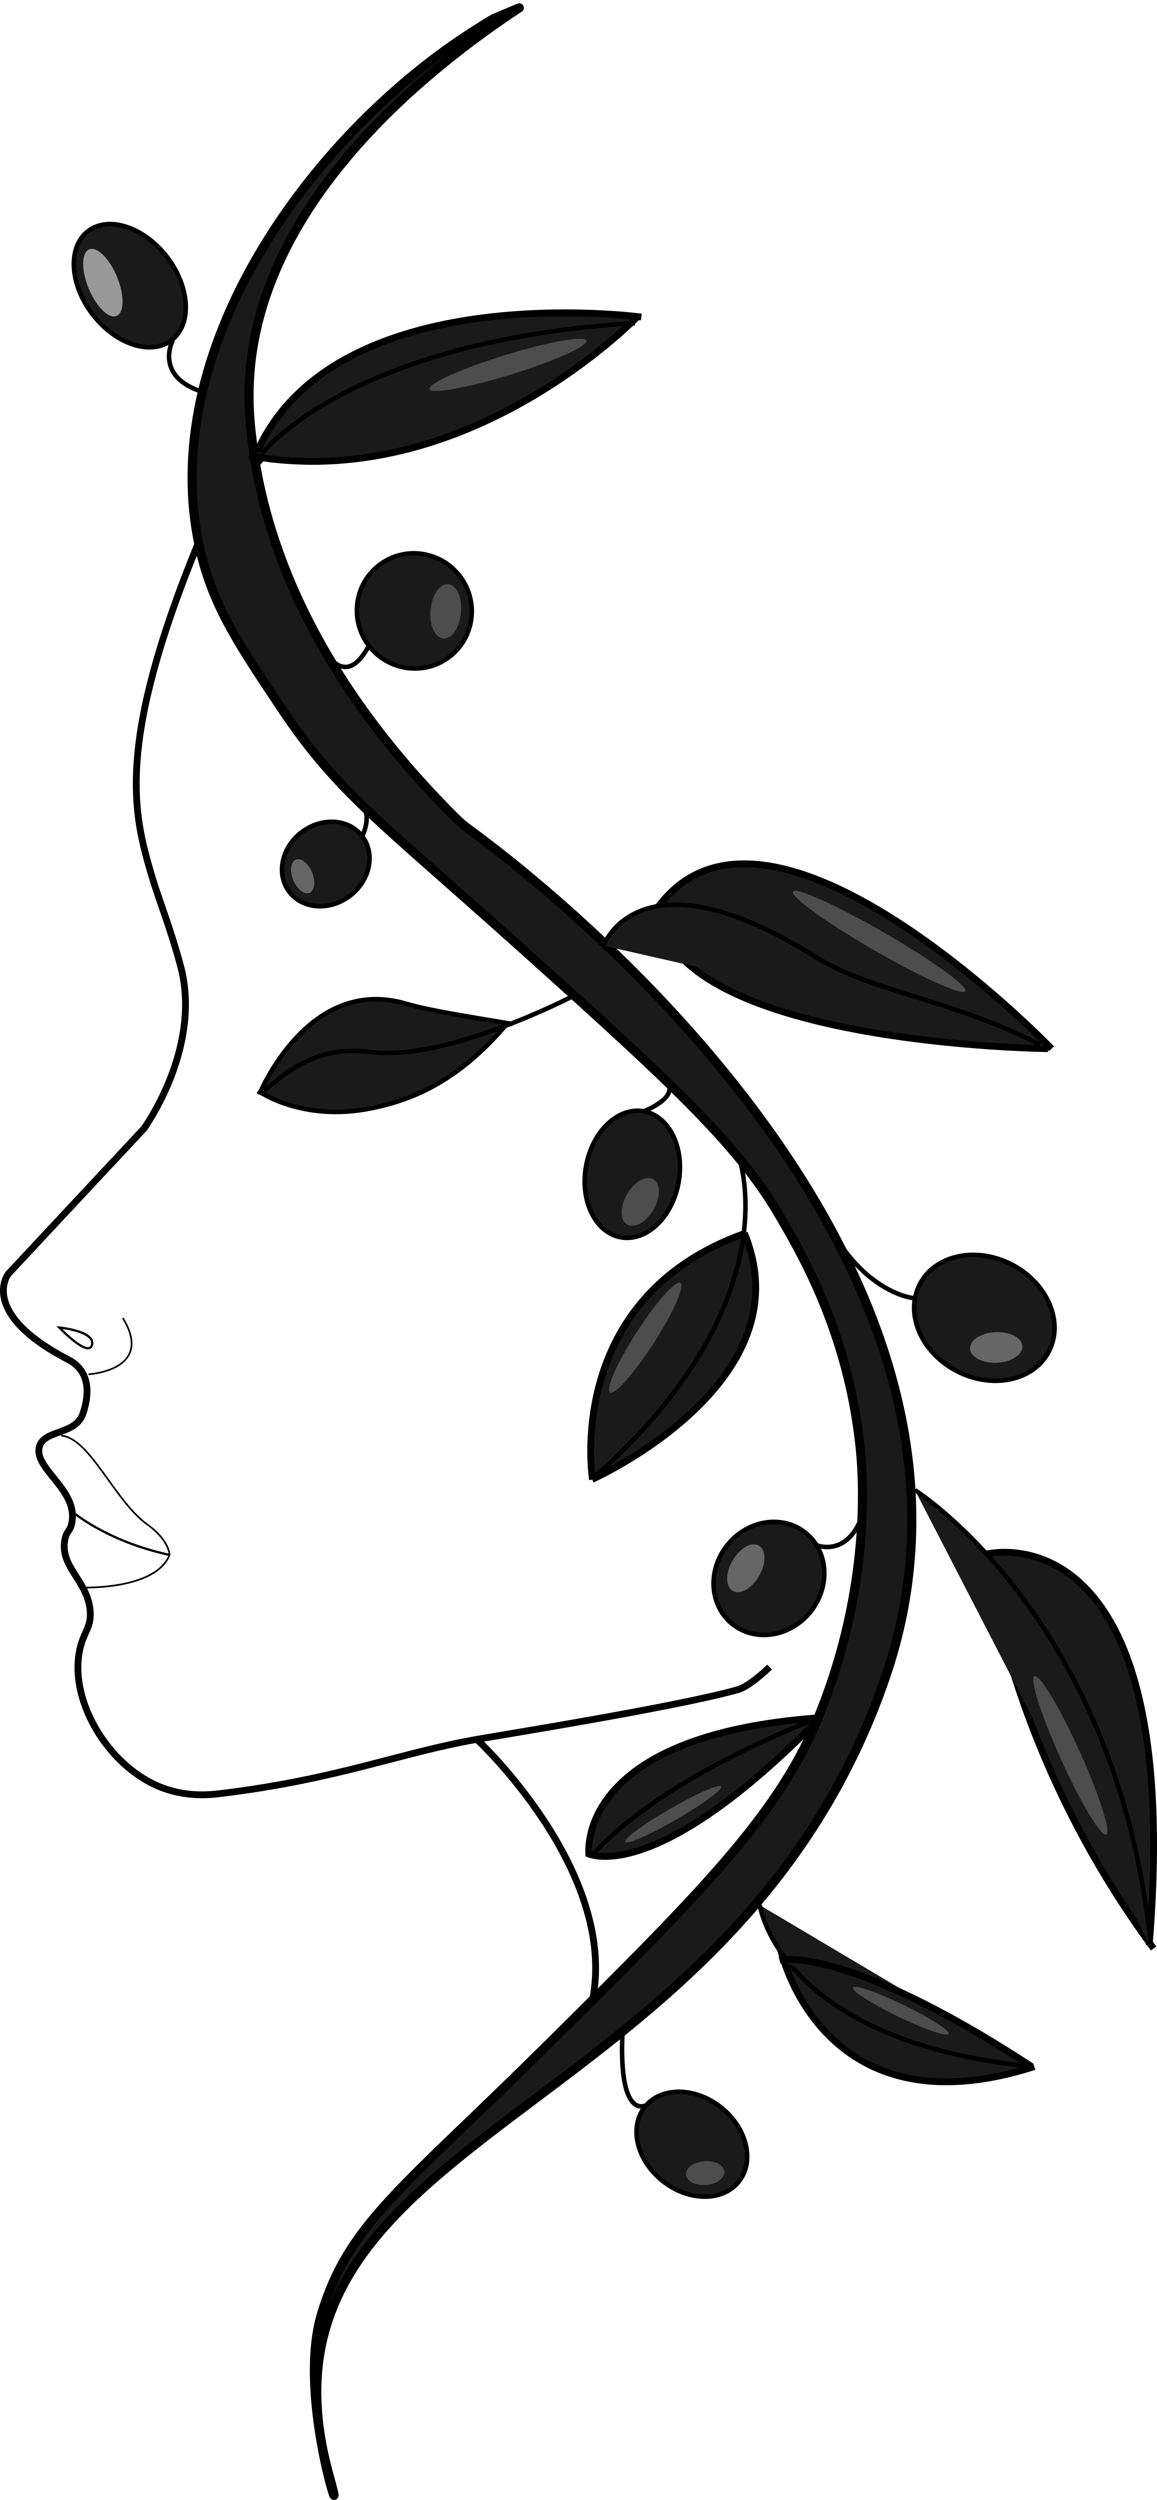 <?xml version="1.0" encoding="UTF-8"?><svg id="a" xmlns="http://www.w3.org/2000/svg" viewBox="0 0 510.41 1102.5"><defs><style>.b,.c,.d,.e,.f,.g,.h{stroke:#000;stroke-miterlimit:10;}.b,.e,.f,.g{fill:none;}.b,.h{stroke-width:3px;}.i{fill:#999;}.j{fill:#666;}.k{fill:#4d4d4d;}.c,.d,.h{fill:#1a1a1a;}.c,.f{stroke-width:2px;}.d{stroke-width:4px;}.e{stroke-width:.75px;}</style></defs><path class="b" d="M87.57,239.2c-36.68,89.3-28.7,119.6-20.73,146.71,3.37,11.46,7.91,21.99,12.76,39.87,9.17,33.77-12.63,66.88-15.95,71.76L3.65,561.79s-13.36,17.09,26.5,37.82c10.76,5.6,8.71,17.23,6.38,23.92-3.25,9.33-16.94,6.86-19.14,14.35-2.83,9.68,17,18.88,14.35,33.49-.77,4.25-2.46,3.52-3.19,7.97-1.93,11.69,9.6,17.37,11.16,30.3,.99,8.18-3.15,9.86-4.78,19.14-3.89,22.01,12.89,49.67,35.08,59,11.7,4.92,22.53,3.74,27.11,3.19,51.57-6.23,79.09-17.92,113.22-23.92,13.91-2.44,88.76-14.46,115.33-21.96,4.84-1.36,12.86-8.96,13.84-9.94"/><path class="d" d="M229.49,3.19c-.4,.27-.81,.54-1.23,.81-36.12,23.98-116.98,84.98-118.38,168.23-.17,10.06,.86,18.23,1.59,23.92,4.12,31.84,19.37,94.72,89.61,164.6,1.81,1.8,3.76,3.45,5.83,4.95,28.18,20.48,247.85,187.57,183.64,374.24-68.57,199.34-288.54,198.55-245.2,352.29,8.85,31.4-14.81-34.12-3.57-71.63,11.85-39.56,35.08-54.91,97.28-116.41,68.75-67.98,103.49-102.84,121.2-145.12,24.93-59.53,20.25-110.67,19.14-121.2-5.29-49.99-25.6-85.01-36.68-103.65-17.8-29.97-48.01-58-106.16-110.23-2.82-2.53-5.71-5.12-8.66-7.77-59.84-53.7-79.06-66.86-103.65-103.65-19.74-29.54-31.3-46.8-36.68-73.36C69.54,150.28,140.75,56.35,210.36,12.76c3.24-2.03,5.88-3.89,7.97-4.78,11.16-4.78,10.76-4.52,10.76-4.52"/><path class="b" d="M210.36,767.05s62.25,57.74,51.06,114.98"/><ellipse class="c" cx="57.27" cy="125.98" rx="20.73" ry="30.3" transform="translate(-64.77 60.73) rotate(-37.42)"/><ellipse class="c" cx="182.79" cy="269.4" rx="25.26" ry="25.48" transform="translate(-126.09 166.52) rotate(-37.42)"/><ellipse class="c" cx="143.72" cy="381.03" rx="20.23" ry="17.62" transform="translate(-201.96 165.75) rotate(-37.42)"/><ellipse class="c" cx="278.93" cy="517.84" rx="28.25" ry="20.73" transform="translate(-280.74 698.73) rotate(-79.6)"/><ellipse class="c" cx="434.25" cy="581.18" rx="26.45" ry="32.11" transform="translate(-282.25 695.11) rotate(-62.27)"/><ellipse class="c" cx="339.22" cy="696.03" rx="25.8" ry="23.52" transform="translate(-416.53 527.6) rotate(-51.45)"/><ellipse class="c" cx="305.23" cy="945.53" rx="20.73" ry="26.48" transform="translate(-624.47 595.04) rotate(-51.45)"/><path class="f" d="M284.03,490.06s16.18-6.16,9.92-13.29"/><path class="f" d="M159.78,368.73s4.44-8.57,0-13.64"/><path class="f" d="M143.72,287.66s8.85,16.32,19.01-2.91"/><path class="f" d="M403.65,572.58s-19.47-1.29-35.82-28.2"/><path class="f" d="M278.93,142.72c-126.77,7.8-165.98,63.04-165.98,63.04"/><path class="h" d="M282.91,139.81s-135.81-18.42-169.96,60.4"/><path class="h" d="M281.32,139.54s-75.57,78.93-171.43,61.4"/><path class="h" d="M462.32,462.46s-167.44-1.59-172.23-62.19"/><path class="h" d="M463.91,462.46s-124.76-129.36-173.82-62.19"/><path class="h" d="M328.91,543.79c-80.71,28.52-67.52,108.69-67.52,108.69"/><path class="h" d="M261.23,652.4s94.68-42.34,67.13-108.61"/><path class="h" d="M435.46,685.28s87.46-21.89,71.51,172.67"/><path class="h" d="M435.21,685.72s8.67,85.56,73.7,173.55"/><path class="c" d="M114.36,482.71s21.32-52.78,64.64-40.11c11.68,3.42,30.22,6.04,47.13,9.02"/><path class="c" d="M113.88,481.05s19.22,13.95,49.88,7.71c16.78-3.42,37.57-10.9,59.78-37.13"/><path class="h" d="M258.99,817.28s28.84,15.95,102.86-59.8"/><path class="h" d="M259.79,818.08s-7.04-52.88,102.06-60.6"/><path class="h" d="M344.31,859.54s17.4,82.13,111.96,51.83"/><path class="f" d="M360.26,681.46s14.35,5.85,20.73-14.88"/><path class="f" d="M76.24,150.04s-8.69,16.25,13.72,22.98"/><path class="c" d="M266.23,417.03s15.72-43.67,93.23,4.77c25.52,15.95,60.57,18.81,99.67,39.07"/><path class="f" d="M252.62,439.34s-55.56,28.92-89.16,24.58c-23.77-3.07-36.81,8.75-46.87,17.03"/><path class="f" d="M284.51,928.56s-11.85,6.1-9.86-33.04"/><path class="g" d="M31.84,666.58s14.91,13.05,42.97,19.14"/><path class="e" d="M34.94,700.07s33.49,1.59,39.87-14.35c0,0,0-6.38-9.95-13.54-14.4-10.36-25.15-38.02-37.89-39.09"/><path class="e" d="M39.04,606.07s29.31-1.66,15.16-24.81"/><path class="g" d="M26.17,585.43s15.93,1.56,14.43,7.6c-1.5,6.04-14.43-7.6-14.43-7.6Z"/><path class="f" d="M280.05,142.48c-126.77,7.8-164.58,57.65-164.58,57.65"/><path class="f" d="M326.11,510.87s22.99,63.62-63.93,140.56"/><path class="c" d="M359.46,758.27s-67.41,24.88-98.87,60.6"/><path class="c" d="M335.18,840.15s8.34,60.05,119.96,71.21"/><path class="c" d="M403.65,657.17s89.77,56.45,104.12,201.57"/><ellipse class="k" cx="196.66" cy="269.62" rx="12.04" ry="6.76" transform="translate(-90.19 440.17) rotate(-84.63)"/><ellipse class="j" cx="133.5" cy="386.43" rx="4.48" ry="7.91" transform="translate(-136.85 79.73) rotate(-22.34)"/><ellipse class="i" cx="45.37" cy="124.65" rx="6.76" ry="15.87" transform="translate(-43.97 26.6) rotate(-22.34)"/><ellipse class="k" cx="282.45" cy="530.05" rx="11.55" ry="6.76" transform="translate(-317.81 509.63) rotate(-60)"/><ellipse class="j" cx="439.49" cy="594.23" rx="11.55" ry="6.76" transform="translate(-25.89 20.05) rotate(-2.54)"/><ellipse class="j" cx="329.01" cy="691.59" rx="11.55" ry="6.76" transform="translate(-434.43 630.73) rotate(-60)"/><ellipse class="k" cx="311.14" cy="958.31" rx="8.48" ry="5.27" transform="translate(-80.44 29.96) rotate(-4.88)"/><ellipse class="k" cx="284.65" cy="589.84" rx="28.7" ry="4.47" transform="translate(-365.41 510.09) rotate(-57.24)"/><ellipse class="k" cx="387.86" cy="415.18" rx="4.47" ry="43.9" transform="translate(-165.63 543.48) rotate(-60)"/><ellipse class="k" cx="224.09" cy="160.87" rx="36.24" ry="4.48" transform="translate(-37.45 73.16) rotate(-17.13)"/><ellipse class="k" cx="472.15" cy="774.12" rx="4.47" ry="38.33" transform="translate(-277.34 263.78) rotate(-24.37)"/><ellipse class="k" cx="296.93" cy="800.07" rx="24.42" ry="2.72" transform="translate(-360.26 255.65) rotate(-30)"/><path class="h" d="M343.91,864.48s28.31-7.34,111.23,46.88"/><ellipse class="k" cx="397.37" cy="886.72" rx="2.83" ry="23.47" transform="translate(-573.89 857.87) rotate(-64.16)"/></svg>